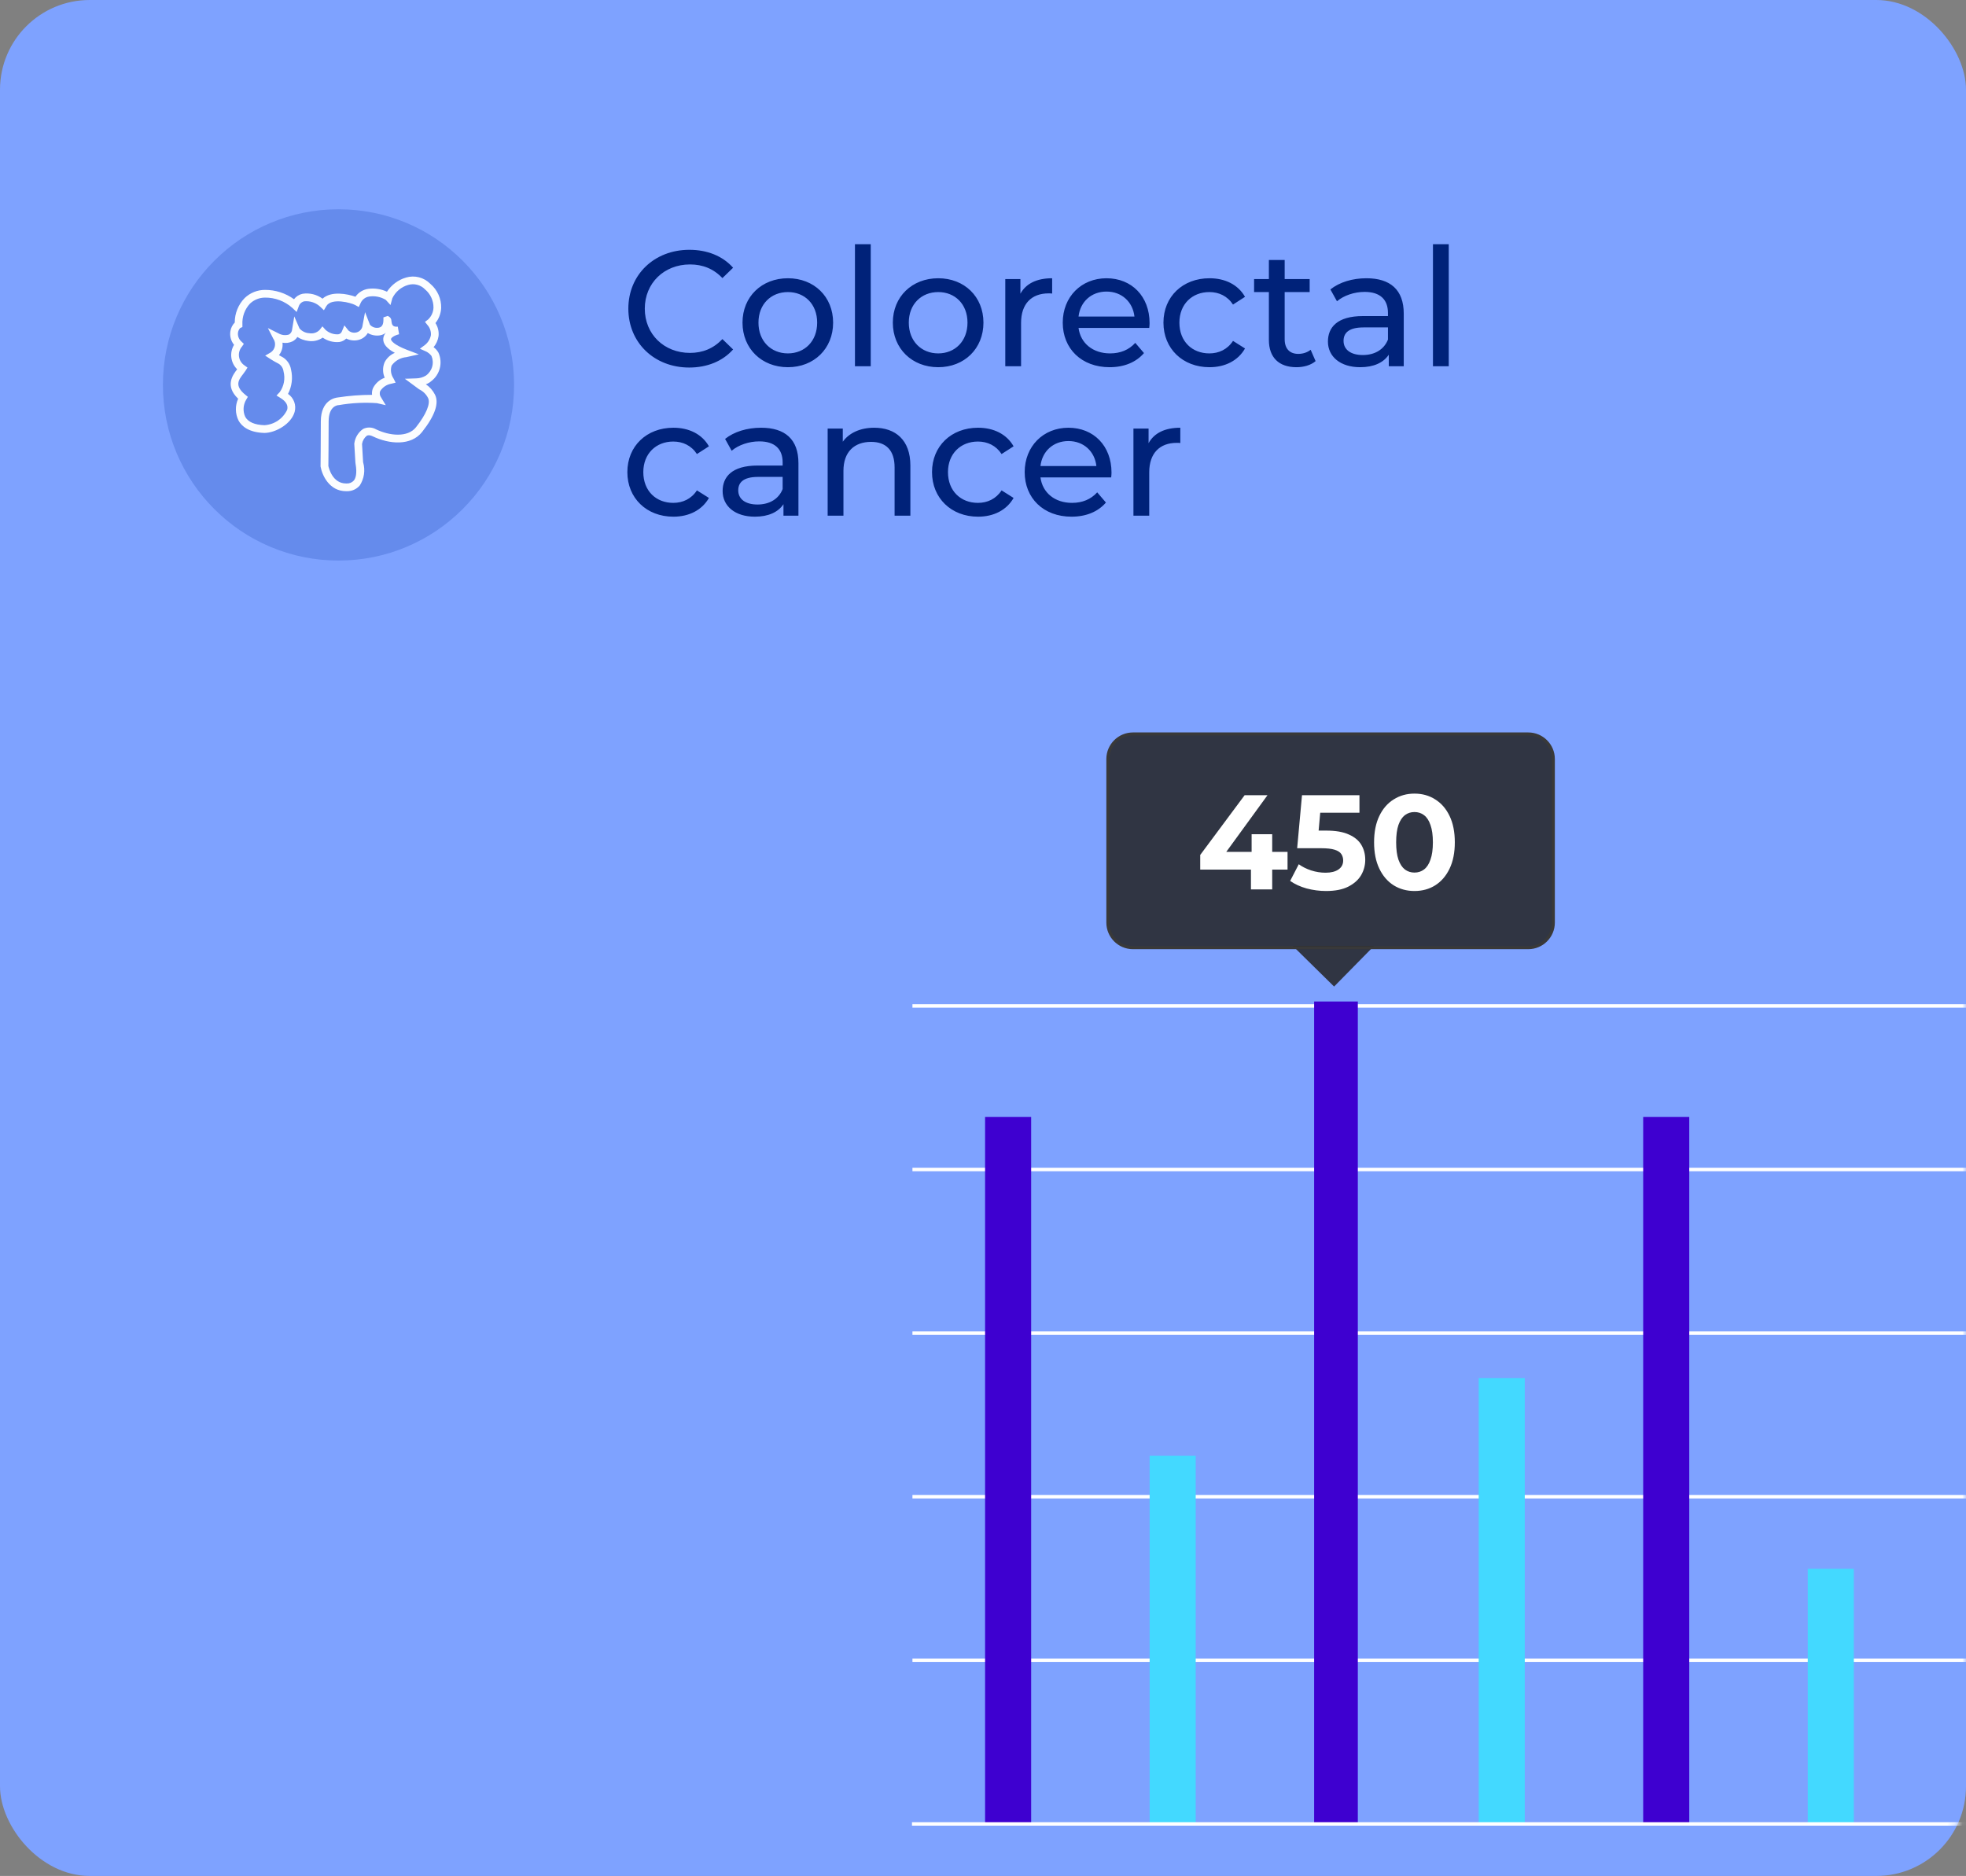 <svg width="263" height="251" viewBox="0 0 263 251" fill="none" xmlns="http://www.w3.org/2000/svg">
<rect x="0" y="0" width="263" height="251" fill="#808080" stroke="none"/>
<rect width="263" height="251" rx="12" fill="#7EA2FF"/>
<mask id="mask0_4196_1275" style="mask-type:alpha" maskUnits="userSpaceOnUse" x="0" y="0" width="263" height="251">
<rect width="263" height="251" rx="12" fill="#7EA2FF"/>
</mask>
<g mask="url(#mask0_4196_1275)">
<path d="M178.467 132L172.936 126.557H183.821L178.467 132Z" fill="#222222" fill-opacity="0.85"/>
<path d="M148.204 101.561C148.204 99.707 149.707 98.204 151.561 98.204H204.439C206.293 98.204 207.796 99.707 207.796 101.561V123.439C207.796 125.293 206.293 126.796 204.439 126.796H151.561C149.707 126.796 148.204 125.293 148.204 123.439V101.561Z" fill="#222222" fill-opacity="0.85" stroke="#393939" stroke-width="0.408"/>
<path d="M160.558 116.354V114.392L166.498 106.4H169.558L163.744 114.392L162.322 113.978H172.24V116.354H160.558ZM167.344 119V116.354L167.434 113.978V111.62H170.188V119H167.344ZM177.396 119.216C176.52 119.216 175.65 119.102 174.786 118.874C173.934 118.634 173.202 118.298 172.59 117.866L173.742 115.634C174.222 115.982 174.774 116.258 175.398 116.462C176.034 116.666 176.676 116.768 177.324 116.768C178.056 116.768 178.632 116.624 179.052 116.336C179.472 116.048 179.682 115.646 179.682 115.13C179.682 114.806 179.598 114.518 179.43 114.266C179.262 114.014 178.962 113.822 178.53 113.69C178.11 113.558 177.516 113.492 176.748 113.492H173.526L174.174 106.4H181.86V108.74H175.218L176.73 107.408L176.28 112.466L174.768 111.134H177.432C178.68 111.134 179.682 111.308 180.438 111.656C181.206 111.992 181.764 112.454 182.112 113.042C182.46 113.63 182.634 114.296 182.634 115.04C182.634 115.784 182.448 116.474 182.076 117.11C181.704 117.734 181.128 118.244 180.348 118.64C179.58 119.024 178.596 119.216 177.396 119.216ZM189.217 119.216C188.185 119.216 187.261 118.964 186.445 118.46C185.629 117.944 184.987 117.2 184.519 116.228C184.051 115.256 183.817 114.08 183.817 112.7C183.817 111.32 184.051 110.144 184.519 109.172C184.987 108.2 185.629 107.462 186.445 106.958C187.261 106.442 188.185 106.184 189.217 106.184C190.261 106.184 191.185 106.442 191.989 106.958C192.805 107.462 193.447 108.2 193.915 109.172C194.383 110.144 194.617 111.32 194.617 112.7C194.617 114.08 194.383 115.256 193.915 116.228C193.447 117.2 192.805 117.944 191.989 118.46C191.185 118.964 190.261 119.216 189.217 119.216ZM189.217 116.75C189.709 116.75 190.135 116.612 190.495 116.336C190.867 116.06 191.155 115.622 191.359 115.022C191.575 114.422 191.683 113.648 191.683 112.7C191.683 111.752 191.575 110.978 191.359 110.378C191.155 109.778 190.867 109.34 190.495 109.064C190.135 108.788 189.709 108.65 189.217 108.65C188.737 108.65 188.311 108.788 187.939 109.064C187.579 109.34 187.291 109.778 187.075 110.378C186.871 110.978 186.769 111.752 186.769 112.7C186.769 113.648 186.871 114.422 187.075 115.022C187.291 115.622 187.579 116.06 187.939 116.336C188.311 116.612 188.737 116.75 189.217 116.75Z" fill="white"/>
<path d="M122.061 134.592H299.758" stroke="white" stroke-width="0.465"/>
<path d="M122.061 156.477H299.758" stroke="white" stroke-width="0.465"/>
<path d="M122.061 178.373H299.758" stroke="white" stroke-width="0.465"/>
<path d="M122.061 200.258H299.758" stroke="white" stroke-width="0.465"/>
<path d="M122.061 222.153H299.758" stroke="white" stroke-width="0.465"/>
<path d="M137.942 149.451H131.779V243.91H137.942V149.451Z" fill="#3E00D0"/>
<path d="M159.954 194.782H153.791V243.899H159.954V194.782Z" fill="#43D9FF"/>
<path d="M181.641 134H175.797V244H181.641V134Z" fill="#3E00D0"/>
<path d="M203.975 184.395H197.812V243.898H203.975V184.395Z" fill="#43D9FF"/>
<path d="M225.979 149.451H219.816V243.91H225.979V149.451Z" fill="#3E00D0"/>
<path d="M247.995 209.9H241.832V243.91H247.995V209.9Z" fill="#43D9FF"/>
<path d="M122 244.039H299.697" stroke="white" stroke-width="0.465"/>
</g>
<path d="M92.196 49.176C87.532 49.176 84.056 45.854 84.056 41.3C84.056 36.746 87.532 33.424 92.218 33.424C94.594 33.424 96.662 34.238 98.07 35.822L96.64 37.208C95.452 35.954 94 35.382 92.306 35.382C88.83 35.382 86.256 37.89 86.256 41.3C86.256 44.71 88.83 47.218 92.306 47.218C94 47.218 95.452 46.624 96.64 45.37L98.07 46.756C96.662 48.34 94.594 49.176 92.196 49.176ZM105.4 49.132C101.902 49.132 99.328 46.646 99.328 43.17C99.328 39.694 101.902 37.23 105.4 37.23C108.898 37.23 111.45 39.694 111.45 43.17C111.45 46.646 108.898 49.132 105.4 49.132ZM105.4 47.284C107.644 47.284 109.316 45.656 109.316 43.17C109.316 40.684 107.644 39.078 105.4 39.078C103.156 39.078 101.462 40.684 101.462 43.17C101.462 45.656 103.156 47.284 105.4 47.284ZM114.371 49V32.676H116.483V49H114.371ZM125.51 49.132C122.012 49.132 119.438 46.646 119.438 43.17C119.438 39.694 122.012 37.23 125.51 37.23C129.008 37.23 131.56 39.694 131.56 43.17C131.56 46.646 129.008 49.132 125.51 49.132ZM125.51 47.284C127.754 47.284 129.426 45.656 129.426 43.17C129.426 40.684 127.754 39.078 125.51 39.078C123.266 39.078 121.572 40.684 121.572 43.17C121.572 45.656 123.266 47.284 125.51 47.284ZM136.505 39.298C137.253 37.934 138.705 37.23 140.751 37.23V39.276C140.575 39.254 140.421 39.254 140.267 39.254C138.001 39.254 136.593 40.64 136.593 43.192V49H134.481V37.34H136.505V39.298ZM153.784 43.236C153.784 43.412 153.762 43.676 153.74 43.874H144.28C144.544 45.92 146.194 47.284 148.504 47.284C149.868 47.284 151.012 46.822 151.87 45.876L153.036 47.24C151.98 48.472 150.374 49.132 148.438 49.132C144.676 49.132 142.168 46.646 142.168 43.17C142.168 39.716 144.654 37.23 148.02 37.23C151.386 37.23 153.784 39.65 153.784 43.236ZM148.02 39.012C145.996 39.012 144.5 40.376 144.28 42.356H151.76C151.54 40.398 150.066 39.012 148.02 39.012ZM161.799 49.132C158.213 49.132 155.639 46.646 155.639 43.17C155.639 39.694 158.213 37.23 161.799 37.23C163.889 37.23 165.627 38.088 166.551 39.716L164.945 40.75C164.197 39.606 163.053 39.078 161.777 39.078C159.489 39.078 157.773 40.684 157.773 43.17C157.773 45.7 159.489 47.284 161.777 47.284C163.053 47.284 164.197 46.756 164.945 45.612L166.551 46.624C165.627 48.252 163.889 49.132 161.799 49.132ZM175.332 46.8L175.992 48.318C175.354 48.868 174.386 49.132 173.44 49.132C171.086 49.132 169.744 47.834 169.744 45.48V39.078H167.764V37.34H169.744V34.788H171.856V37.34H175.2V39.078H171.856V45.392C171.856 46.646 172.516 47.35 173.682 47.35C174.298 47.35 174.892 47.152 175.332 46.8ZM182.791 37.23C185.981 37.23 187.785 38.77 187.785 41.96V49H185.783V47.46C185.079 48.516 183.781 49.132 181.955 49.132C179.315 49.132 177.643 47.724 177.643 45.7C177.643 43.83 178.853 42.29 182.329 42.29H185.673V41.872C185.673 40.09 184.639 39.056 182.549 39.056C181.163 39.056 179.755 39.54 178.853 40.31L177.973 38.726C179.183 37.758 180.921 37.23 182.791 37.23ZM182.307 47.504C183.891 47.504 185.145 46.778 185.673 45.436V43.808H182.417C180.327 43.808 179.733 44.622 179.733 45.612C179.733 46.778 180.701 47.504 182.307 47.504ZM191.693 49V32.676H193.805V49H191.693ZM90.084 69.132C86.498 69.132 83.924 66.646 83.924 63.17C83.924 59.694 86.498 57.23 90.084 57.23C92.174 57.23 93.912 58.088 94.836 59.716L93.23 60.75C92.482 59.606 91.338 59.078 90.062 59.078C87.774 59.078 86.058 60.684 86.058 63.17C86.058 65.7 87.774 67.284 90.062 67.284C91.338 67.284 92.482 66.756 93.23 65.612L94.836 66.624C93.912 68.252 92.174 69.132 90.084 69.132ZM101.816 57.23C105.006 57.23 106.81 58.77 106.81 61.96V69H104.808V67.46C104.104 68.516 102.806 69.132 100.98 69.132C98.34 69.132 96.668 67.724 96.668 65.7C96.668 63.83 97.878 62.29 101.354 62.29H104.698V61.872C104.698 60.09 103.664 59.056 101.574 59.056C100.188 59.056 98.78 59.54 97.878 60.31L96.998 58.726C98.208 57.758 99.946 57.23 101.816 57.23ZM101.332 67.504C102.916 67.504 104.17 66.778 104.698 65.436V63.808H101.442C99.352 63.808 98.758 64.622 98.758 65.612C98.758 66.778 99.726 67.504 101.332 67.504ZM116.945 57.23C119.783 57.23 121.785 58.858 121.785 62.29V69H119.673V62.532C119.673 60.244 118.529 59.122 116.527 59.122C114.283 59.122 112.831 60.464 112.831 62.994V69H110.719V57.34H112.743V59.1C113.601 57.912 115.097 57.23 116.945 57.23ZM130.84 69.132C127.254 69.132 124.68 66.646 124.68 63.17C124.68 59.694 127.254 57.23 130.84 57.23C132.93 57.23 134.668 58.088 135.592 59.716L133.986 60.75C133.238 59.606 132.094 59.078 130.818 59.078C128.53 59.078 126.814 60.684 126.814 63.17C126.814 65.7 128.53 67.284 130.818 67.284C132.094 67.284 133.238 66.756 133.986 65.612L135.592 66.624C134.668 68.252 132.93 69.132 130.84 69.132ZM148.692 63.236C148.692 63.412 148.67 63.676 148.648 63.874H139.188C139.452 65.92 141.102 67.284 143.412 67.284C144.776 67.284 145.92 66.822 146.778 65.876L147.944 67.24C146.888 68.472 145.282 69.132 143.346 69.132C139.584 69.132 137.076 66.646 137.076 63.17C137.076 59.716 139.562 57.23 142.928 57.23C146.294 57.23 148.692 59.65 148.692 63.236ZM142.928 59.012C140.904 59.012 139.408 60.376 139.188 62.356H146.668C146.448 60.398 144.974 59.012 142.928 59.012ZM153.649 59.298C154.397 57.934 155.849 57.23 157.895 57.23V59.276C157.719 59.254 157.565 59.254 157.411 59.254C155.145 59.254 153.737 60.64 153.737 63.192V69H151.625V57.34H153.649V59.298Z" fill="#002279"/>
<path d="M45.283 75C42.111 75 39.036 74.379 36.141 73.154C33.344 71.97 30.832 70.275 28.674 68.117C26.517 65.959 24.823 63.445 23.64 60.647C22.416 57.75 21.795 54.673 21.795 51.5C21.795 48.327 22.416 45.25 23.64 42.353C24.823 39.555 26.517 37.041 28.674 34.883C30.832 32.724 33.344 31.03 36.141 29.846C39.036 28.621 42.111 28 45.283 28C48.454 28 51.53 28.621 54.425 29.846C57.222 31.03 59.734 32.724 61.891 34.883C64.048 37.041 65.742 39.555 66.925 42.353C68.15 45.25 68.77 48.327 68.77 51.5C68.77 54.673 68.15 57.75 66.925 60.647C65.742 63.445 64.048 65.959 61.891 68.117C59.734 70.275 57.222 71.97 54.425 73.154C51.53 74.379 48.454 75 45.283 75Z" fill="#658BEC"/>
<path d="M46.294 65.721C44.06 65.721 43.094 63.593 42.89 62.451L42.882 62.403V62.356C42.882 62.356 42.918 59.043 42.918 56.387C42.918 53.533 44.832 53.215 45.188 53.181C46.704 52.946 48.236 52.829 49.769 52.831C49.733 52.528 49.776 52.221 49.893 51.94C50.219 51.29 50.782 50.789 51.464 50.541C51.321 50.215 51.246 49.864 51.244 49.508C51.242 49.152 51.312 48.8 51.45 48.472C51.745 47.904 52.229 47.458 52.818 47.211C51.736 46.629 51.23 46.01 51.269 45.32C51.289 45.022 51.413 44.739 51.618 44.523C51.393 44.699 51.129 44.817 50.848 44.867C50.28 44.961 49.697 44.852 49.201 44.56C49.064 44.791 48.882 44.992 48.666 45.151C48.45 45.31 48.204 45.423 47.943 45.485C47.397 45.62 46.82 45.553 46.318 45.296C46.069 45.545 45.747 45.707 45.399 45.759C44.61 45.836 43.819 45.628 43.17 45.173C42.602 45.57 41.901 45.727 41.219 45.61C40.706 45.547 40.214 45.367 39.78 45.086C39.62 45.337 39.395 45.541 39.13 45.676C38.713 45.876 38.243 45.937 37.789 45.851C37.825 46.147 37.802 46.447 37.721 46.734C37.64 47.022 37.502 47.289 37.316 47.522C37.413 47.578 37.515 47.632 37.612 47.683C37.962 47.849 38.265 48.099 38.496 48.41C38.727 48.721 38.878 49.084 38.937 49.467C39.191 50.56 39.046 51.708 38.529 52.703C38.907 52.961 39.196 53.331 39.355 53.762C39.515 54.192 39.536 54.661 39.417 55.105C38.981 56.689 36.928 57.903 35.377 57.928C33.232 57.865 32.312 56.994 31.913 56.275C31.688 55.822 31.566 55.324 31.557 54.818C31.547 54.311 31.651 53.809 31.859 53.348C30.032 51.611 31.161 50.139 31.727 49.408C31.298 48.99 31.024 48.439 30.948 47.845C30.873 47.25 31.001 46.648 31.311 46.136C31.104 45.884 30.954 45.591 30.869 45.276C30.785 44.961 30.768 44.631 30.822 44.309C30.892 43.873 31.095 43.469 31.405 43.154C31.399 41.927 31.878 40.747 32.737 39.872C33.47 39.172 34.445 38.784 35.457 38.788C36.847 38.783 38.203 39.22 39.329 40.035C39.612 39.663 40.019 39.405 40.476 39.307C40.943 39.235 41.419 39.256 41.878 39.369C42.337 39.482 42.769 39.685 43.149 39.965C44.297 38.895 46.48 39.317 47.548 39.703C47.749 39.414 48.009 39.171 48.309 38.988C48.61 38.806 48.945 38.688 49.294 38.642C50.138 38.538 50.994 38.672 51.766 39.029C52.365 38.116 53.268 37.445 54.313 37.136C54.882 36.966 55.486 36.955 56.06 37.104C56.635 37.254 57.157 37.557 57.572 37.983C58.041 38.379 58.414 38.877 58.664 39.439C58.914 40.001 59.034 40.612 59.015 41.226C58.976 41.957 58.709 42.656 58.252 43.226C58.59 43.746 58.736 44.369 58.664 44.985C58.584 45.527 58.355 46.035 58.002 46.453C58.268 46.648 58.49 46.898 58.653 47.185C58.948 47.839 59.013 48.574 58.835 49.269C58.657 49.965 58.249 50.579 57.676 51.011C57.47 51.192 57.229 51.33 56.969 51.417C57.488 51.768 57.909 52.246 58.191 52.806C58.761 53.943 58.178 55.627 56.462 57.801C54.978 59.679 52.082 59.447 49.872 58.383C49.373 58.144 49.141 58.263 49.065 58.304C48.723 58.579 48.497 58.973 48.432 59.407C48.471 60.019 48.574 61.709 48.574 61.856L48.584 61.878C48.731 62.392 48.767 62.932 48.69 63.461C48.612 63.991 48.422 64.497 48.134 64.948C47.921 65.198 47.655 65.397 47.355 65.531C47.056 65.665 46.73 65.73 46.402 65.722H46.297M43.92 62.316C43.99 62.652 44.49 64.689 46.3 64.689H46.372C46.551 64.699 46.731 64.669 46.897 64.6C47.063 64.532 47.212 64.427 47.332 64.294C47.567 64.006 47.798 63.383 47.565 62.055C47.553 61.989 47.544 61.922 47.541 61.854C47.541 61.727 47.454 60.287 47.396 59.406V59.349L47.405 59.294C47.458 58.911 47.59 58.544 47.793 58.216C47.996 57.888 48.265 57.606 48.583 57.388C48.855 57.256 49.156 57.192 49.458 57.203C49.76 57.214 50.055 57.299 50.318 57.45C52.098 58.308 54.53 58.582 55.654 57.158C57.019 55.429 57.623 53.974 57.269 53.265C57.026 52.776 56.632 52.377 56.146 52.128L56.042 52.069L54.158 50.678L55.642 50.628C56.111 50.626 56.571 50.497 56.973 50.254C57.378 49.968 57.674 49.552 57.81 49.075C57.947 48.598 57.916 48.088 57.724 47.631C57.528 47.365 57.267 47.154 56.967 47.018L56.173 46.66L56.872 46.135C57.273 45.808 57.547 45.35 57.645 44.842C57.663 44.595 57.631 44.347 57.551 44.113C57.471 43.879 57.344 43.663 57.178 43.48L56.85 43.065L57.273 42.747C57.71 42.333 57.967 41.764 57.989 41.162C57.993 40.697 57.895 40.238 57.7 39.817C57.506 39.395 57.22 39.023 56.865 38.725C56.578 38.425 56.215 38.211 55.814 38.105C55.414 37.999 54.992 38.006 54.595 38.125C54.138 38.256 53.713 38.483 53.349 38.79C52.985 39.097 52.69 39.478 52.484 39.908L52.239 40.811L51.608 40.121C50.939 39.717 50.151 39.559 49.379 39.676C49.127 39.715 48.889 39.818 48.688 39.975C48.487 40.132 48.33 40.338 48.23 40.574L47.998 41.082L47.511 40.811C46.969 40.509 44.339 39.806 43.659 40.953L43.329 41.511L42.861 41.061C42.575 40.788 42.234 40.581 41.861 40.452C41.488 40.323 41.091 40.277 40.699 40.316C40.524 40.356 40.363 40.442 40.232 40.565C40.102 40.688 40.006 40.843 39.955 41.016L39.683 41.744L39.121 41.209C38.107 40.295 36.786 39.799 35.422 39.819C34.688 39.828 33.984 40.113 33.449 40.617C33.097 40.991 32.826 41.433 32.65 41.916C32.475 42.399 32.399 42.913 32.428 43.426V43.755L32.13 43.89C31.954 44.077 31.848 44.319 31.828 44.576C31.814 44.79 31.851 45.005 31.936 45.202C32.02 45.399 32.149 45.574 32.312 45.713L32.62 46.01L32.37 46.37C32.212 46.553 32.095 46.767 32.026 46.999C31.957 47.231 31.939 47.475 31.972 47.714C32.005 47.954 32.089 48.184 32.218 48.388C32.347 48.592 32.517 48.767 32.719 48.9L33.107 49.181L32.855 49.59C32.773 49.72 32.662 49.866 32.539 50.027C31.915 50.833 31.326 51.595 32.815 52.818L33.156 53.097L32.934 53.477C32.728 53.82 32.609 54.208 32.587 54.607C32.565 55.007 32.64 55.405 32.806 55.769C33.192 56.469 34.081 56.853 35.376 56.89C36.021 56.852 36.644 56.641 37.179 56.277C37.714 55.914 38.142 55.413 38.416 54.827C38.575 54.245 38.277 53.716 37.529 53.253L36.989 52.922L37.426 52.46C37.705 52.064 37.895 51.612 37.982 51.136C38.069 50.659 38.051 50.169 37.93 49.7C37.904 49.479 37.827 49.267 37.704 49.082C37.581 48.897 37.416 48.744 37.223 48.635L37.171 48.612C36.714 48.384 36.198 48.051 36.176 48.037L35.474 47.584L36.199 47.164C36.348 47.068 36.476 46.942 36.575 46.794C36.674 46.646 36.742 46.48 36.774 46.305C36.807 46.13 36.804 45.95 36.765 45.776C36.726 45.603 36.652 45.439 36.548 45.295L35.836 43.895L37.238 44.595C37.452 44.72 37.689 44.799 37.935 44.826C38.181 44.854 38.43 44.831 38.666 44.757C38.786 44.683 38.887 44.58 38.959 44.458C39.032 44.336 39.073 44.199 39.081 44.057L39.367 42.337L40.061 43.937C40.222 44.126 40.419 44.281 40.642 44.391C40.864 44.502 41.106 44.566 41.354 44.58C41.604 44.63 41.863 44.617 42.107 44.542C42.35 44.467 42.572 44.332 42.751 44.15L43.132 43.664L43.542 44.127C43.77 44.335 44.038 44.496 44.33 44.599C44.621 44.703 44.93 44.748 45.238 44.731C45.349 44.719 45.454 44.677 45.542 44.608C45.63 44.54 45.696 44.448 45.734 44.343L46.071 43.533L46.614 44.222C46.761 44.351 46.937 44.441 47.128 44.485C47.318 44.529 47.517 44.525 47.705 44.473C47.919 44.419 48.11 44.299 48.253 44.132C48.396 43.964 48.483 43.756 48.503 43.536L48.834 41.767L49.488 43.443C49.633 43.607 49.817 43.73 50.023 43.8C50.229 43.87 50.45 43.886 50.664 43.845C50.819 43.815 51.292 43.726 51.292 42.829V42.466L51.876 42.27L52.093 42.403C52.177 42.464 52.245 42.544 52.292 42.637C52.339 42.73 52.362 42.834 52.36 42.938C52.415 43.429 52.51 43.776 53.215 43.707L53.389 44.722C52.615 44.92 52.312 45.23 52.304 45.38C52.292 45.585 52.721 46.147 54.427 46.8L56.029 47.412L54.354 47.785C53.965 47.82 53.589 47.939 53.25 48.133C52.911 48.328 52.618 48.593 52.391 48.912C52.299 49.196 52.273 49.497 52.314 49.792C52.356 50.087 52.464 50.37 52.63 50.617L52.926 51.2L52.291 51.353C51.996 51.408 51.717 51.525 51.469 51.695C51.222 51.864 51.013 52.084 50.854 52.339C50.804 52.477 50.789 52.625 50.81 52.77C50.832 52.916 50.888 53.053 50.976 53.171L51.607 54.215L50.42 53.941C48.722 53.823 47.017 53.911 45.34 54.203L45.273 54.208C45.146 54.215 43.964 54.332 43.964 56.387C43.964 58.852 43.932 61.88 43.927 62.315M51.843 44.304L51.823 44.327L51.848 44.308" fill="#FBFDFF"/>
</svg>
